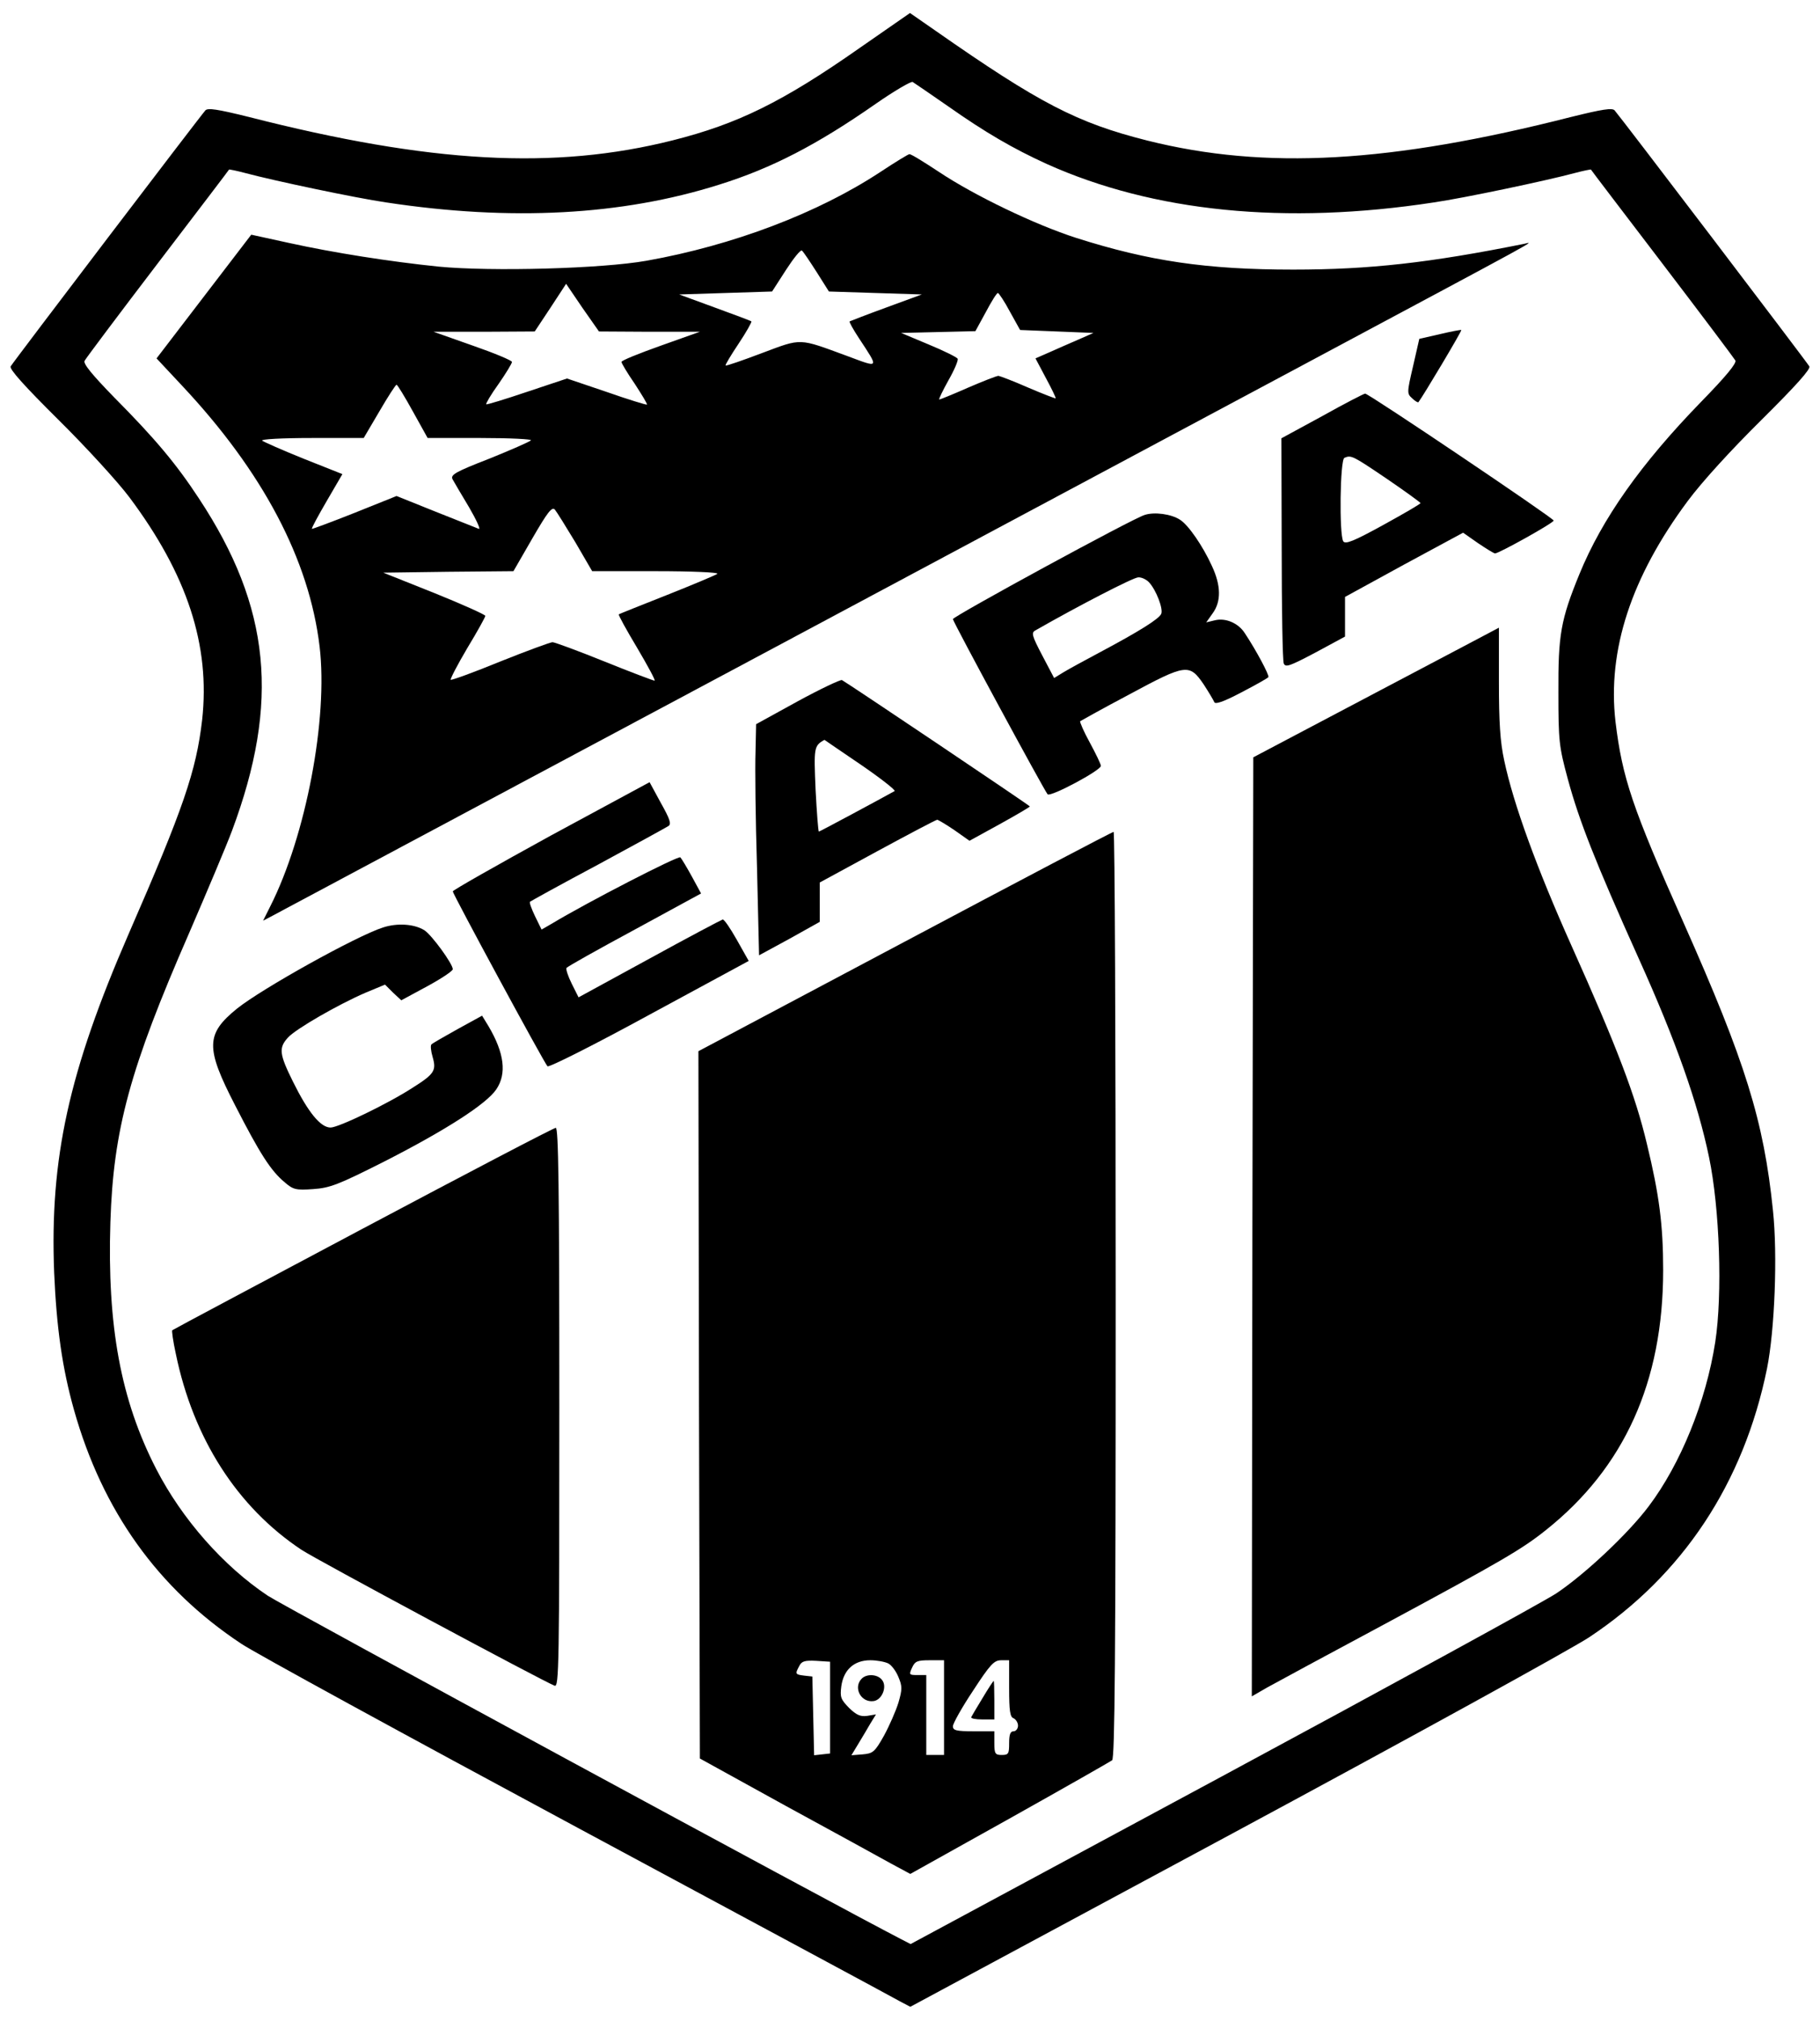 <?xml version="1.0" standalone="no"?>
<!DOCTYPE svg PUBLIC "-//W3C//DTD SVG 20010904//EN"
 "http://www.w3.org/TR/2001/REC-SVG-20010904/DTD/svg10.dtd">
<svg version="1.0" xmlns="http://www.w3.org/2000/svg"
 width="615pt" height="683pt" viewBox="0 0 615 683"
 preserveAspectRatio="xMidYMid meet">

<g transform="translate(0,683) scale(0.1,-0.1)"
fill="#000000" stroke="none">
<path d="M2905 6668 c-261 -183 -413 -257 -631 -312 -400 -101 -820 -78 -1434
79 -105 26 -138 31 -146 22 -15 -16 -648 -848 -658 -865 -5 -9 46 -66 161
-180 93 -92 201 -210 240 -262 196 -262 274 -501 246 -753 -20 -172 -63 -298
-248 -722 -203 -467 -267 -759 -252 -1145 8 -185 27 -322 67 -464 96 -341 284
-604 565 -790 44 -30 555 -309 1135 -621 580 -312 1071 -576 1090 -587 l36
-19 1089 586 c600 323 1141 621 1204 662 317 210 523 521 602 909 26 130 36
384 20 534 -31 303 -93 502 -302 972 -173 388 -207 489 -230 679 -28 242 53
489 244 746 49 66 147 173 250 275 116 115 166 171 161 180 -10 17 -643 849
-658 865 -8 9 -41 4 -146 -22 -612 -156 -1034 -180 -1433 -80 -238 60 -365
126 -717 372 l-85 59 -170 -118z m300 -198 c125 -88 220 -143 332 -194 360
-162 806 -207 1308 -130 103 15 378 73 475 99 30 8 55 13 56 12 0 -1 109 -144
241 -317 132 -173 243 -321 247 -328 5 -9 -32 -54 -116 -140 -203 -209 -334
-394 -411 -582 -63 -154 -72 -205 -71 -400 0 -164 2 -182 32 -293 38 -140 92
-278 240 -607 125 -277 199 -487 237 -670 36 -172 46 -463 21 -625 -31 -200
-117 -412 -225 -555 -70 -93 -215 -229 -312 -294 -46 -30 -556 -309 -1133
-620 l-1049 -565 -31 16 c-225 116 -2090 1127 -2141 1161 -150 100 -290 259
-377 428 -120 233 -166 483 -155 834 10 314 66 519 266 977 60 139 126 295
145 346 162 434 131 755 -112 1123 -76 116 -148 202 -285 340 -77 79 -107 116
-101 125 4 8 115 156 247 329 132 173 241 316 241 317 1 1 26 -4 56 -12 97
-26 372 -84 475 -99 421 -64 796 -44 1125 60 179 56 331 135 529 273 63 44
120 77 125 74 6 -4 61 -41 121 -83z"/>
<path d="M2975 6249 c-211 -139 -498 -248 -790 -300 -152 -27 -524 -37 -702
-20 -166 17 -356 47 -506 80 l-128 28 -160 -209 -160 -209 86 -92 c273 -291
430 -588 465 -882 29 -242 -46 -639 -167 -878 l-24 -48 23 12 c36 19 507 271
1683 899 600 321 1412 755 1805 965 841 450 783 418 750 411 -319 -64 -522
-87 -780 -87 -294 0 -488 29 -733 107 -140 45 -344 143 -464 223 -50 33 -95
61 -100 60 -4 0 -48 -27 -98 -60z m-215 -339 l41 -65 157 -5 157 -5 -120 -44
c-66 -24 -122 -46 -124 -47 -2 -2 12 -27 31 -56 69 -105 71 -102 -39 -61 -166
61 -152 61 -288 10 -66 -25 -121 -44 -123 -42 -2 2 18 35 44 74 26 39 45 73
43 75 -2 2 -58 23 -124 47 l-120 44 157 5 157 5 47 73 c26 40 50 70 54 65 5
-4 27 -37 50 -73z m-566 -201 l171 0 -132 -47 c-73 -26 -133 -50 -133 -55 0
-4 20 -38 45 -74 24 -37 43 -68 41 -70 -1 -2 -63 17 -137 43 l-133 45 -135
-45 c-74 -25 -136 -44 -138 -42 -2 2 16 33 42 69 25 36 45 69 45 74 0 5 -60
30 -132 55 l-133 47 171 0 171 1 53 80 53 81 55 -81 56 -80 170 -1z m1218 69
l35 -63 124 -5 124 -5 -50 -22 c-27 -12 -72 -31 -98 -43 l-48 -21 35 -66 c20
-37 35 -68 33 -69 -1 -1 -43 15 -92 36 -50 22 -95 39 -101 40 -6 0 -52 -18
-103 -40 -50 -22 -94 -40 -97 -40 -3 0 11 29 31 65 20 35 34 68 31 73 -3 5
-47 27 -98 48 l-93 39 126 3 125 3 35 64 c19 36 37 65 41 65 3 0 22 -28 40
-62z m-2017 -338 l50 -90 179 0 c100 0 176 -4 170 -8 -5 -5 -69 -33 -141 -62
-113 -44 -131 -54 -124 -69 5 -9 30 -52 56 -95 25 -43 40 -76 33 -73 -7 3 -73
29 -146 58 l-132 53 -142 -57 c-78 -31 -143 -55 -144 -54 -2 2 21 44 50 94
l53 91 -131 52 c-72 29 -135 57 -140 61 -6 5 68 9 167 9 l176 0 53 90 c29 50
55 90 58 90 3 0 28 -41 55 -90z m549 -442 l57 -98 216 0 c120 0 213 -4 207 -9
-5 -4 -81 -36 -169 -71 -88 -35 -162 -64 -164 -66 -2 -2 26 -53 62 -113 36
-61 63 -111 59 -111 -4 0 -81 29 -170 65 -89 36 -168 65 -175 65 -7 0 -86 -29
-176 -65 -90 -37 -165 -64 -168 -62 -2 3 23 51 56 107 34 56 61 105 61 109 0
4 -78 39 -172 77 l-173 69 220 3 220 2 64 111 c51 88 66 108 76 97 6 -7 37
-57 69 -110z"/>
<path d="M4866 5701 l-70 -16 -21 -92 c-21 -90 -21 -93 -3 -109 10 -10 20 -15
21 -13 15 19 148 242 145 244 -2 1 -34 -5 -72 -14z"/>
<path d="M4468 5424 l-138 -75 1 -372 c0 -205 3 -380 7 -389 6 -14 20 -9 107
37 l100 54 0 67 0 67 199 109 200 108 50 -35 c28 -19 54 -35 58 -35 13 0 198
103 198 111 0 8 -625 429 -637 429 -4 0 -70 -34 -145 -76z m217 -211 c63 -43
114 -80 115 -83 0 -3 -57 -36 -126 -74 -100 -55 -128 -66 -135 -55 -14 23 -11
276 4 282 23 10 28 7 142 -70z"/>
<path d="M3868 5090 c-41 -12 -648 -343 -648 -352 0 -9 308 -578 320 -592 10
-10 180 81 180 96 0 6 -17 41 -37 78 -21 38 -35 71 -33 73 3 2 78 44 167 91
191 103 202 104 250 34 17 -26 33 -53 36 -60 3 -9 30 0 91 32 48 25 89 48 92
52 4 6 -42 92 -80 149 -22 34 -65 52 -101 43 l-29 -7 22 31 c29 40 28 94 -3
160 -31 68 -80 139 -108 156 -29 19 -86 27 -119 16z m15 -228 c24 -26 48 -89
41 -106 -7 -17 -72 -58 -209 -131 -49 -26 -104 -56 -122 -67 l-31 -19 -40 76
c-35 67 -38 77 -23 85 145 83 331 179 347 179 11 1 28 -7 37 -17z"/>
<path d="M4650 4490 l-415 -219 -3 -1586 -2 -1587 52 30 c29 16 206 112 393
212 403 217 469 256 549 320 265 211 396 501 396 878 0 152 -13 254 -55 427
-39 164 -100 324 -255 670 -116 259 -196 478 -227 625 -14 64 -18 130 -18 268
0 100 0 182 0 181 0 0 -187 -99 -415 -219z"/>
<path d="M2695 4460 l-140 -77 -2 -94 c-2 -52 0 -227 5 -390 l7 -297 103 56
102 57 0 66 0 67 195 106 c107 58 198 106 202 106 3 0 30 -16 58 -35 l51 -36
102 56 c56 31 102 58 102 60 0 3 -616 417 -635 427 -5 2 -73 -30 -150 -72z
m214 -214 c67 -46 118 -86 114 -89 -39 -22 -253 -137 -256 -137 -2 0 -7 64
-11 141 -6 143 -6 149 30 169 0 0 55 -38 123 -84z"/>
<path d="M1862 4007 c-182 -100 -332 -185 -332 -189 0 -9 308 -578 320 -591 4
-5 159 73 344 174 l336 182 -40 71 c-22 39 -43 70 -48 69 -4 -1 -116 -60 -247
-132 l-240 -131 -23 46 c-12 24 -20 48 -18 53 3 5 107 63 231 130 l224 122
-31 57 c-17 31 -35 61 -39 65 -6 7 -315 -152 -436 -225 l-33 -19 -22 45 c-12
25 -20 47 -17 49 2 2 105 59 229 125 124 67 231 126 239 131 10 7 5 23 -26 78
l-38 70 -333 -180z"/>
<path d="M3057 3648 l-697 -370 2 -1195 3 -1195 290 -160 c160 -87 320 -175
356 -195 l65 -35 335 187 c184 103 340 192 347 197 9 8 12 335 12 1574 0 860
-3 1564 -7 1563 -5 0 -322 -167 -706 -371z m-252 -2588 l0 -155 -27 -3 -27 -3
-3 133 -3 133 -27 3 c-31 4 -32 5 -17 33 8 16 19 19 57 17 l47 -3 0 -155z
m197 149 c11 -6 26 -26 34 -46 13 -31 13 -41 0 -86 -9 -29 -31 -79 -49 -112
-31 -55 -37 -60 -72 -63 l-38 -3 23 38 c13 21 31 52 41 69 l19 31 -30 -5 c-23
-3 -36 3 -61 27 -28 29 -31 36 -26 74 8 55 43 87 98 87 22 0 49 -5 61 -11z
m188 -149 l0 -160 -30 0 -30 0 0 135 0 135 -30 0 c-28 0 -29 1 -18 25 10 22
18 25 60 25 l48 0 0 -160z m220 65 c0 -76 3 -97 15 -101 8 -4 15 -15 15 -25 0
-10 -7 -19 -15 -19 -11 0 -15 -11 -15 -40 0 -36 -2 -40 -25 -40 -22 0 -25 4
-25 40 l0 40 -70 0 c-59 0 -70 3 -70 17 0 9 30 63 68 120 58 89 71 103 95 103
l27 0 0 -95z"/>
<path d="M2912 1158 c-30 -30 -3 -82 40 -76 29 4 47 50 28 72 -15 19 -51 21
-68 4z"/>
<path d="M3320 1092 c-19 -31 -36 -60 -38 -64 -2 -5 15 -8 37 -8 l41 0 0 65
c0 36 -1 65 -2 65 -2 0 -19 -26 -38 -58z"/>
<path d="M1294 3696 c-90 -29 -408 -206 -493 -274 -106 -86 -107 -132 -7 -326
84 -164 121 -222 168 -261 29 -25 38 -27 96 -23 57 4 84 14 246 96 205 105
340 192 373 241 36 53 27 123 -26 213 l-22 36 -82 -45 c-45 -25 -85 -48 -89
-52 -4 -3 -2 -23 4 -43 13 -45 6 -57 -67 -103 -83 -54 -251 -135 -278 -135
-34 0 -76 52 -127 155 -46 93 -49 114 -17 149 26 29 170 112 263 152 l65 27
27 -27 28 -26 87 47 c48 26 87 52 87 58 0 18 -70 114 -95 131 -34 22 -92 26
-141 10z"/>
<path d="M1225 2678 c-352 -187 -641 -341 -643 -343 -2 -2 3 -38 12 -79 59
-287 208 -519 425 -663 48 -32 814 -443 855 -459 15 -6 16 65 16 940 0 751 -3
946 -12 945 -7 0 -301 -154 -653 -341z"/>
</g>
</svg>
